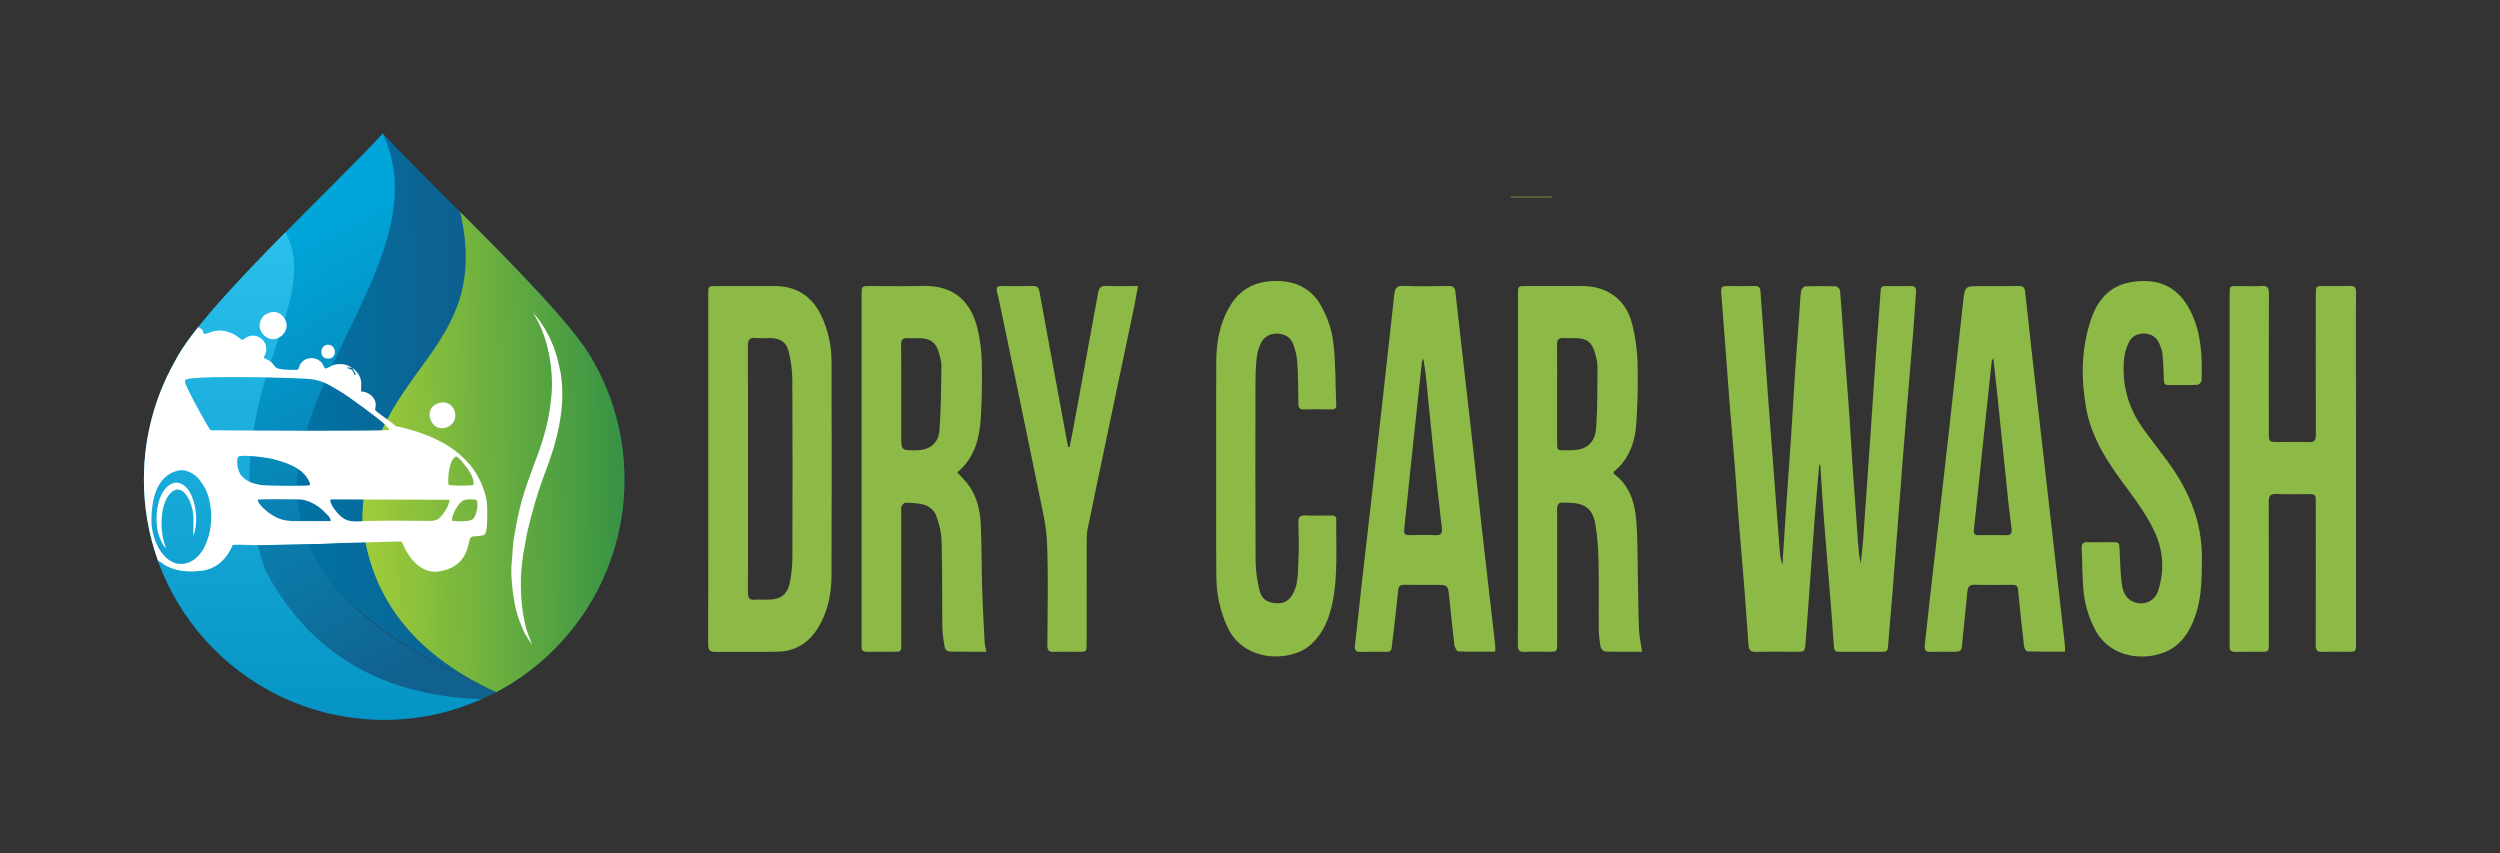 <?xml version="1.0" encoding="utf-8"?>
<!-- Generator: Adobe Illustrator 27.3.1, SVG Export Plug-In . SVG Version: 6.00 Build 0)  -->
<!DOCTYPE svg PUBLIC "-//W3C//DTD SVG 1.0//EN" "http://www.w3.org/TR/2001/REC-SVG-20010904/DTD/svg10.dtd">
<svg version="1.0" id="Layer_1" xmlns:x="http://ns.adobe.com/Extensibility/1.0/" xmlns:i="http://ns.adobe.com/AdobeIllustrator/10.0/" xmlns:graph="http://ns.adobe.com/Graphs/1.0/"
	 xmlns="http://www.w3.org/2000/svg" xmlns:xlink="http://www.w3.org/1999/xlink" x="0px" y="0px" viewBox="0 0 567 193.5"
	 style="enable-background:new 0 0 567 193.5;" xml:space="preserve">
<rect x="0" y="0" width="567" height="193.5" fill="#333333" stroke="none"/>
<style type="text/css">
	.Drop_x0020_Shadow{fill:none;}
	.Round_x0020_Corners_x0020_2_x0020_pt{fill:#FFFFFF;stroke:#231F20;stroke-miterlimit:10;}
	.Live_x0020_Reflect_x0020_X{fill:none;}
	.Bevel_x0020_Soft{fill:url(#SVGID_1_);}
	.Dusk{fill:#FFFFFF;}
	.Foliage_GS{fill:#FFDD00;}
	.Pompadour_GS{fill-rule:evenodd;clip-rule:evenodd;fill:#44ADE2;}
	.st0{fill:#8DB946;}
	.st1{fill-rule:evenodd;clip-rule:evenodd;fill:url(#SVGID_00000127764831235259368710000012934539797967546753_);}
	.st2{fill-rule:evenodd;clip-rule:evenodd;fill:url(#SVGID_00000156563978437150957610000000940887957178976415_);}
	.st3{fill-rule:evenodd;clip-rule:evenodd;fill:url(#SVGID_00000181048287002585641360000002704436899605286809_);}
	.st4{fill-rule:evenodd;clip-rule:evenodd;fill:url(#SVGID_00000080919128695186323400000018333990315188750783_);}
	.st5{fill-rule:evenodd;clip-rule:evenodd;fill:#FFFFFF;}
</style>
<linearGradient id="SVGID_1_" gradientUnits="userSpaceOnUse" x1="-269" y1="-441" x2="-268.293" y2="-440.293">
	<stop  offset="0" style="stop-color:#DEDFE3"/>
	<stop  offset="0.178" style="stop-color:#DADBDF"/>
	<stop  offset="0.361" style="stop-color:#CECFD3"/>
	<stop  offset="0.546" style="stop-color:#B9BCBF"/>
	<stop  offset="0.732" style="stop-color:#9CA0A2"/>
	<stop  offset="0.918" style="stop-color:#787D7E"/>
	<stop  offset="1" style="stop-color:#656B6C"/>
</linearGradient>
<g>
	<g>
		<path class="st0" d="M412.61,105.38c-0.36,4.17-0.74,8.35-1.07,12.53c-0.41,5.3-0.76,10.6-1.15,15.89
			c-0.29,3.96-0.59,7.92-0.88,11.88c-0.16,2.13-0.16,2.14-2.28,2.14c-3.01,0-6.02-0.06-9.03,0.03c-1.19,0.03-1.57-0.52-1.64-1.52
			c-0.3-4.1-0.57-8.21-0.89-12.31c-0.41-5.25-0.89-10.49-1.3-15.73c-0.33-4.14-0.58-8.3-0.91-12.44
			c-0.41-5.25-0.87-10.49-1.29-15.73c-0.32-4.05-0.61-8.11-0.91-12.16c-0.28-3.68-0.57-7.37-0.85-11.05
			c-0.15-1.98-0.1-2.03,1.88-2.03c1.9,0,3.8,0.03,5.7-0.01c0.87-0.02,1.22,0.3,1.28,1.2c0.53,7.65,1.09,15.29,1.65,22.94
			c0.54,7.32,1.1,14.65,1.66,21.97c0.37,4.84,0.72,9.67,1.11,14.51c0.07,0.86,0.25,1.71,0.57,2.57c0.22-3.54,0.44-7.08,0.68-10.61
			c0.42-6.22,0.88-12.44,1.29-18.66c0.32-4.84,0.59-9.68,0.91-14.52c0.33-4.93,0.7-9.86,1.05-14.78c0.09-1.2,0.11-2.4,0.32-3.58
			c0.07-0.38,0.6-0.95,0.93-0.97c2.31-0.08,4.63-0.08,6.94,0c0.34,0.01,0.91,0.62,0.94,0.98c0.32,3.63,0.54,7.28,0.81,10.92
			c0.43,5.8,0.9,11.6,1.31,17.4c0.26,3.59,0.43,7.2,0.67,10.79c0.41,5.99,0.86,11.97,1.29,17.96c0.12,1.6,0.22,3.2,0.62,4.81
			c0.18-1.79,0.41-3.57,0.54-5.36c0.58-8.06,1.13-16.12,1.69-24.19c0.41-5.9,0.78-11.8,1.2-17.7c0.35-4.88,0.75-9.76,1.08-14.65
			c0.05-0.8,0.38-1.03,1.11-1.02c1.95,0.02,3.89,0.03,5.84,0c0.88-0.01,1.13,0.43,1.08,1.21c-0.23,3.18-0.42,6.36-0.67,9.54
			c-0.34,4.28-0.71,8.56-1.07,12.84c-0.44,5.34-0.88,10.68-1.3,16.02c-0.31,3.96-0.6,7.92-0.9,11.88
			c-0.46,5.99-0.92,11.97-1.4,17.95c-0.33,4.14-0.71,8.28-1.02,12.42c-0.06,0.86-0.44,1.1-1.22,1.09c-3.29-0.02-6.58-0.02-9.87,0
			c-0.83,0.01-1.12-0.31-1.18-1.13c-0.25-3.78-0.54-7.55-0.84-11.32c-0.49-6.21-1.03-12.42-1.5-18.64
			c-0.29-3.77-0.5-7.55-0.75-11.33C412.77,105.4,412.69,105.39,412.61,105.38z"/>
		<path class="st0" d="M223.72,147.81c-2.94,0-5.71,0.03-8.48-0.04c-0.34-0.01-0.9-0.52-0.96-0.87c-0.27-1.5-0.53-3.02-0.55-4.53
			c-0.09-6.57,0.01-13.15-0.18-19.72c-0.06-1.98-0.59-4.02-1.3-5.89c-0.35-0.93-1.46-1.87-2.44-2.21c-1.4-0.48-2.98-0.47-4.49-0.54
			c-0.29-0.01-0.71,0.53-0.87,0.9c-0.15,0.35-0.04,0.82-0.04,1.24c0,9.96,0,19.91,0,29.87c0,1.8,0,1.8-1.85,1.8
			c-1.95,0-3.89-0.03-5.84,0.01c-0.94,0.02-1.41-0.29-1.31-1.28c0.03-0.28,0-0.56,0-0.83c0-26.26,0-52.52,0-78.78
			c0-2.07,0-2.07,2.01-2.07c3.89,0,7.78,0.1,11.67-0.02c7.58-0.23,11.29,3.82,12.7,10.07c0.55,2.42,0.84,4.93,0.89,7.41
			c0.09,4.02,0,8.05-0.21,12.06c-0.25,4.86-1.36,9.44-5.36,12.74c0.98,1.11,2.04,2.09,2.82,3.25c1.72,2.57,2.37,5.55,2.51,8.56
			c0.23,4.76,0.16,9.52,0.3,14.29c0.13,4.15,0.36,8.31,0.58,12.46C223.36,146.32,223.55,146.95,223.72,147.81z M204.4,89.3
			c0,3.15,0,6.3,0,9.45c0,3.4,0,3.4,3.36,3.38c2.96-0.02,5.06-1.49,5.29-4.42c0.39-4.87,0.38-9.78,0.47-14.67
			c0.02-0.95-0.28-1.92-0.52-2.86c-0.61-2.43-1.98-3.47-4.48-3.48c-0.88,0-1.76,0.06-2.64-0.01c-1.16-0.1-1.53,0.37-1.51,1.51
			C204.43,81.89,204.4,85.6,204.4,89.3z"/>
		<path class="st0" d="M160.63,106.26c0-13.19,0-26.38,0-39.58c0-1.8,0-1.8,1.85-1.8c4.4,0,8.8,0,13.19,0
			c5.08-0.01,8.61,2.42,10.71,6.94c1.52,3.27,2.21,6.77,2.22,10.36c0.03,16.11,0.05,32.22-0.01,48.33
			c-0.02,4.2-0.85,8.29-3.09,11.93c-2.05,3.32-5.07,5.26-9.01,5.36c-4.72,0.12-9.44-0.01-14.16,0.06c-1.34,0.02-1.73-0.4-1.72-1.74
			C160.64,132.83,160.63,119.55,160.63,106.26z M169.65,106.25c0,1.3,0,2.59,0,3.89c0,8.1,0.02,16.21-0.02,24.31
			c-0.01,1.23,0.39,1.67,1.59,1.57c0.97-0.08,1.94-0.01,2.92-0.02c2.89,0,4.45-1.12,5.01-3.95c0.37-1.85,0.56-3.76,0.56-5.64
			c0.05-13.38,0.06-26.77-0.01-40.15c-0.01-2.15-0.3-4.34-0.8-6.43c-0.54-2.28-1.96-3.13-4.3-3.15c-1.07-0.01-2.14,0.08-3.19-0.02
			c-1.42-0.14-1.8,0.4-1.79,1.79C169.67,87.73,169.65,96.99,169.65,106.25z"/>
		<path class="st0" d="M372.43,147.81c-2.9,0-5.67,0.04-8.44-0.05c-0.35-0.01-0.9-0.65-0.98-1.07c-0.24-1.36-0.4-2.75-0.41-4.13
			c-0.05-5,0.06-10-0.05-15c-0.07-2.9-0.23-5.83-0.72-8.68c-0.84-4.87-3.97-4.9-7.93-4.87c-0.24,0-0.6,0.49-0.69,0.82
			c-0.13,0.43-0.05,0.92-0.05,1.38c0,9.91,0,19.82,0,29.73c0,1.88-0.01,1.88-1.94,1.88c-1.81,0-3.62-0.07-5.42,0.02
			c-1.26,0.07-1.56-0.42-1.55-1.61c0.04-9.63,0.02-19.27,0.02-28.9c0-16.86,0-33.71,0-50.57c0-1.89,0-1.89,1.9-1.89
			c4.21,0,8.43,0,12.64,0c5.76,0,9.99,3.08,11.38,8.67c0.71,2.85,1.13,5.82,1.21,8.75c0.12,4.71,0.03,9.44-0.32,14.14
			c-0.26,3.53-1.37,6.9-3.96,9.55c-0.35,0.36-0.75,0.68-1.18,1.07c0.04,0.14,0.03,0.38,0.14,0.46c3.46,2.55,4.64,6.3,5,10.28
			c0.36,4,0.28,8.04,0.37,12.06c0.1,4.3,0.11,8.6,0.27,12.9C371.79,144.36,372.16,145.94,372.43,147.81z M353.15,89.3
			c0,3.28-0.01,6.57,0,9.85c0.02,3.44-0.32,2.95,2.94,2.97c3.71,0.02,5.71-1.59,5.94-5.3c0.28-4.51,0.26-9.04,0.28-13.57
			c0-1.09-0.29-2.2-0.58-3.26c-0.68-2.41-1.93-3.3-4.45-3.31c-0.88,0-1.76,0.06-2.63-0.01c-1.17-0.1-1.52,0.41-1.51,1.53
			C353.18,81.91,353.15,85.6,353.15,89.3z"/>
		<path class="st0" d="M534.34,106.45c0,13.15,0,26.3,0,39.46c0,1.92,0,1.92-1.89,1.92c-1.9,0-3.8-0.07-5.7,0.02
			c-1.25,0.06-1.55-0.4-1.55-1.6c0.04-10.74,0.02-21.49,0.02-32.23c0-1.95,0-1.95-2-1.95c-2.32,0-4.63,0.07-6.95-0.03
			c-1.37-0.06-1.72,0.45-1.72,1.76c0.04,10.7,0.02,21.4,0.02,32.09c0,1.93,0,1.93-1.87,1.94c-1.85,0-3.71-0.04-5.56,0.02
			c-1.05,0.03-1.59-0.28-1.46-1.41c0.04-0.32,0-0.65,0-0.97c0-26.07,0-52.15,0-78.22c0-2.67-0.16-2.34,2.43-2.36
			c1.62-0.01,3.25,0.08,4.86-0.03c1.33-0.09,1.62,0.45,1.62,1.67c-0.04,10.51-0.02,21.02-0.02,31.54c0,2.18,0,2.18,2.21,2.18
			c2.27,0,4.54-0.06,6.81,0.02c1.27,0.05,1.66-0.37,1.65-1.65c-0.04-10.6-0.03-21.21-0.02-31.82c0-1.92,0-1.92,1.86-1.93
			c1.95,0,3.89,0.05,5.83-0.02c1.1-0.04,1.45,0.35,1.44,1.44c-0.05,3.89-0.02,7.78-0.02,11.67
			C534.34,87.46,534.34,96.95,534.34,106.45z"/>
		<path class="st0" d="M468.33,147.79c-2.92,0-5.73,0.03-8.54-0.05c-0.26-0.01-0.67-0.7-0.72-1.11c-0.5-4.26-0.97-8.53-1.36-12.8
			c-0.08-0.91-0.41-1.2-1.27-1.19c-2.87,0.03-5.74,0.06-8.61-0.02c-1.18-0.03-1.52,0.5-1.62,1.53c-0.36,3.77-0.79,7.53-1.13,11.3
			c-0.22,2.38-0.18,2.38-2.6,2.38c-1.53,0-3.06-0.05-4.58,0.02c-1.13,0.05-1.49-0.42-1.37-1.48c0.42-3.72,0.81-7.44,1.23-11.15
			c0.51-4.54,1.04-9.08,1.56-13.62c0.9-7.89,1.81-15.78,2.69-23.67c1.09-9.82,2.15-19.65,3.23-29.47c0.39-3.57,0.41-3.57,3.96-3.57
			c2.87,0,5.74,0.03,8.61-0.02c0.98-0.02,1.39,0.26,1.5,1.29c0.89,8.31,1.82,16.62,2.76,24.92c1.27,11.24,2.56,22.48,3.83,33.72
			c0.82,7.2,1.63,14.4,2.43,21.6C468.37,146.79,468.33,147.2,468.33,147.79z M452.09,81.2c-0.25,0.48-0.35,0.6-0.36,0.72
			c-0.64,6.01-1.29,12.03-1.92,18.04c-0.71,6.71-1.39,13.41-2.13,20.12c-0.1,0.9,0.12,1.3,1.06,1.29c2.08-0.03,4.17-0.05,6.25,0.01
			c1.12,0.03,1.36-0.5,1.24-1.45c-0.26-2.06-0.53-4.12-0.75-6.19c-0.86-8.22-1.69-16.45-2.54-24.67
			C452.69,86.55,452.41,84.05,452.09,81.2z"/>
		<path class="st0" d="M339.11,147.8c-2.86,0-5.62,0.05-8.38-0.07c-0.32-0.01-0.81-0.91-0.88-1.44c-0.43-3.58-0.77-7.17-1.15-10.75
			c-0.3-2.9-0.31-2.9-3.21-2.9c-2.32,0-4.63,0.03-6.95-0.01c-0.88-0.01-1.35,0.21-1.44,1.2c-0.3,3.17-0.67,6.33-1.03,9.5
			c-0.13,1.15-0.33,2.29-0.41,3.44c-0.06,0.87-0.49,1.08-1.26,1.07c-1.94-0.03-3.89-0.05-5.84,0.01c-1.09,0.03-1.37-0.44-1.26-1.43
			c0.61-5.42,1.18-10.84,1.79-16.25c0.68-6.06,1.4-12.11,2.09-18.17c0.93-8.17,1.85-16.34,2.76-24.51
			c0.77-6.93,1.54-13.86,2.29-20.8c0.14-1.28,0.54-1.91,2.04-1.85c3.42,0.13,6.85,0.08,10.28,0.02c1.05-0.02,1.43,0.32,1.54,1.39
			c1.2,10.88,2.48,21.75,3.7,32.62c0.81,7.16,1.54,14.33,2.35,21.49c0.97,8.63,1.98,17.25,2.96,25.87
			C339.16,146.68,339.11,147.14,339.11,147.8z M322.8,81.31c-0.18,0.37-0.27,0.49-0.29,0.61c-0.64,5.92-1.29,11.84-1.91,17.76
			c-0.72,6.8-1.4,13.6-2.13,20.4c-0.1,0.92,0.15,1.29,1.08,1.28c2.04-0.03,4.08-0.07,6.11,0.02c1.28,0.05,1.47-0.55,1.35-1.61
			c-0.63-5.55-1.26-11.1-1.84-16.65c-0.63-6.02-1.19-12.04-1.8-18.06C323.25,83.88,323.02,82.72,322.8,81.31z"/>
		<path class="st0" d="M476.49,122.97c0.79,0,1.57,0,2.36,0c1.85,0,1.8,0.01,1.88,1.81c0.11,2.58,0.17,5.18,0.5,7.73
			c0.23,1.76,0.96,3.41,2.89,4.08c2.25,0.78,4.6-0.28,5.35-2.62c1.5-4.65,1.15-9.32-0.94-13.65c-1.52-3.13-3.52-6.07-5.61-8.87
			c-4.32-5.77-8.48-11.59-9.78-18.89c-1.19-6.74-1.13-13.45,1.06-20c1.46-4.38,4.17-7.71,8.96-8.54c5.84-1.01,10.62,0.56,13.62,6.49
			c2.52,4.99,2.71,10.41,2.54,15.86c-0.01,0.33-0.64,0.9-1.01,0.92c-2.17,0.09-4.35,0.03-6.53,0.05c-0.83,0.01-0.98-0.42-1.01-1.13
			c-0.07-1.98-0.14-3.97-0.32-5.95c-0.07-0.76-0.38-1.53-0.68-2.25c-0.61-1.45-1.73-2.27-3.3-2.36c-1.62-0.09-2.96,0.57-3.66,2.02
			c-0.53,1.1-0.93,2.34-1.05,3.55c-0.6,5.9,0.89,11.29,4.37,16.1c1.84,2.55,3.8,5.01,5.65,7.55c4.74,6.52,7.7,13.64,7.62,21.87
			c-0.04,4.13-0.03,8.24-1.28,12.23c-0.99,3.15-2.43,6.03-5.26,7.94c-4.72,3.18-14.03,3.11-17.78-4.26
			c-1.43-2.81-2.29-5.78-2.56-8.87c-0.28-3.13-0.23-6.28-0.4-9.42c-0.06-1.14,0.39-1.47,1.45-1.39
			C474.54,123.02,475.51,122.97,476.49,122.97z"/>
		<path class="st0" d="M275.83,106.23c0-8.15-0.04-16.3,0.02-24.45c0.03-4.5,0.89-8.86,3.32-12.72c2.04-3.25,5.07-4.98,8.95-5.28
			c4.9-0.37,9,1.18,11.45,5.48c1.41,2.47,2.45,5.37,2.8,8.18c0.59,4.75,0.48,9.59,0.69,14.39c0.03,0.81-0.36,1.03-1.1,1.02
			c-2.08-0.03-4.17-0.04-6.25,0.01c-0.9,0.02-1.22-0.31-1.23-1.21c-0.04-3.14-0.05-6.29-0.25-9.42c-0.09-1.45-0.45-2.93-0.97-4.29
			c-0.58-1.5-1.95-2.22-3.53-2.28c-1.64-0.06-3.01,0.68-3.75,2.16c-0.48,0.98-0.82,2.09-0.94,3.17c-0.22,1.88-0.29,3.78-0.3,5.67
			c-0.02,13.47-0.05,26.95,0.03,40.42c0.01,2.24,0.33,4.52,0.85,6.7c0.53,2.23,2.03,3.08,4.34,3.04c1.57-0.02,2.58-0.86,3.29-2.15
			c1.25-2.29,1.09-4.85,1.22-7.32c0.15-2.96,0.09-5.93,0.01-8.89c-0.03-1.25,0.41-1.61,1.61-1.56c1.94,0.08,3.89,0.03,5.83,0.02
			c0.69,0,1.16,0.13,1.15,0.98c-0.09,6.28,0.41,12.6-0.87,18.81c-0.76,3.67-2.11,7.06-5.08,9.63c-4.57,3.95-15.12,3.82-18.73-4.11
			c-1.64-3.6-2.5-7.35-2.52-11.28C275.79,122.71,275.83,114.47,275.83,106.23z"/>
		<path class="st0" d="M242.57,101.38c0.27-1.34,0.57-2.68,0.82-4.03c1.89-10.27,3.78-20.54,5.64-30.82
			c0.21-1.18,0.6-1.76,1.94-1.69c2.29,0.12,4.6,0.03,7.14,0.03c-0.36,1.91-0.65,3.57-0.99,5.23c-2.05,9.81-4.13,19.63-6.19,29.44
			c-1.42,6.78-2.85,13.57-4.24,20.36c-0.18,0.85-0.23,1.75-0.23,2.62c-0.02,7.83-0.01,15.65-0.01,23.48c0,1.82-0.01,1.82-1.86,1.83
			c-1.85,0-3.71-0.06-5.56,0.02c-1.17,0.05-1.5-0.38-1.49-1.52c0.04-7.73,0.24-15.48-0.07-23.2c-0.16-4.02-1.17-8.02-1.97-11.99
			c-2.62-12.91-5.33-25.8-8.01-38.69c-0.43-2.08-0.85-4.17-1.36-6.23c-0.24-0.98-0.04-1.36,1.02-1.35c2.36,0.04,4.72,0.06,7.08-0.01
			c1.02-0.03,1.36,0.4,1.53,1.32c1.11,6.19,2.26,12.36,3.4,18.55c1.02,5.54,2.05,11.07,3.07,16.61
			C242.33,101.34,242.45,101.36,242.57,101.38z"/>
		<path class="st0" d="M351.92,44.75c-3.08,0-6.15,0-9.23,0c0-0.05,0-0.1,0-0.15c3.09,0,6.19,0,9.28,0
			C351.95,44.65,351.93,44.7,351.92,44.75z"/>
	</g>
	<g>
		
			<linearGradient id="SVGID_00000074422143883559757270000013708813247073299343_" gradientUnits="userSpaceOnUse" x1="140.482" y1="93.002" x2="67.929" y2="94.094">
			<stop  offset="0" style="stop-color:#1B4E7B"/>
			<stop  offset="1" style="stop-color:#0073A4"/>
		</linearGradient>
		<path style="fill-rule:evenodd;clip-rule:evenodd;fill:url(#SVGID_00000074422143883559757270000013708813247073299343_);" d="
			M134.51,81.82c4.53,7.95,7.12,17.14,7.12,26.94c0,20.93-11.8,39.09-29.1,48.22c-34.35-14.88-46.68-31.48-45.11-47.24
			c0.32-26.79,31.11-53.87,19.42-79.49C98.2,42.63,128.37,70.37,134.51,81.82L134.51,81.82z"/>
		
			<linearGradient id="SVGID_00000023974155440110811950000003470888234232964997_" gradientUnits="userSpaceOnUse" x1="98.922" y1="149.865" x2="52.57" y2="62.869">
			<stop  offset="0" style="stop-color:#11618E"/>
			<stop  offset="1" style="stop-color:#00A5D9"/>
		</linearGradient>
		<path style="fill-rule:evenodd;clip-rule:evenodd;fill:url(#SVGID_00000023974155440110811950000003470888234232964997_);" d="
			M112.52,156.98c-7.58,4-16.22,6.27-25.39,6.27c-30.1,0-54.49-24.4-54.49-54.49c0-9.77,2.57-18.94,7.07-26.86l0,0
			c5.95-11.9,35.74-39.25,47.12-51.64C105.71,70.23,17.08,115.99,112.52,156.98z"/>
		
			<linearGradient id="SVGID_00000082338659647188949160000010328149513078596749_" gradientUnits="userSpaceOnUse" x1="70.961" y1="163.251" x2="70.961" y2="52.673">
			<stop  offset="0" style="stop-color:#0594C4"/>
			<stop  offset="1" style="stop-color:#2BC0EC"/>
		</linearGradient>
		<path style="fill-rule:evenodd;clip-rule:evenodd;fill:url(#SVGID_00000082338659647188949160000010328149513078596749_);" d="
			M109.28,158.56l-0.07,0.03c-2.44,1-4.83,1.86-7.2,2.6c-4.73,1.34-9.72,2.06-14.88,2.06c-30.1,0-54.49-24.4-54.49-54.49
			c0-9.77,2.57-18.94,7.07-26.86l0,0c3.34-6.67,14.16-18.2,25.03-29.22c9.15,17.02-17.3,38.44-4.63,76.55
			C69.65,147.16,85.3,157.81,109.28,158.56z"/>
		
			<linearGradient id="SVGID_00000085972649256941773540000013334158975634452636_" gradientUnits="userSpaceOnUse" x1="140.456" y1="101.882" x2="82.912" y2="103.046">
			<stop  offset="0" style="stop-color:#389344"/>
			<stop  offset="1" style="stop-color:#A0CC3A"/>
		</linearGradient>
		<path style="fill-rule:evenodd;clip-rule:evenodd;fill:url(#SVGID_00000085972649256941773540000013334158975634452636_);" d="
			M104.38,48.08c7.61,33.11-21.77,34.66-22.21,70.12c1.63,16.44,10.76,29.78,30.36,38.79c17.31-9.13,29.1-27.3,29.1-48.22
			c0-9.8-2.59-18.99-7.12-26.94l0,0C130.58,74.48,116.78,60.46,104.38,48.08z"/>
		<path class="st5" d="M35.83,127.16c-2.06-5.75-3.19-11.94-3.19-18.4c0-9.77,2.57-18.94,7.07-26.86l0,0
			c0.43-0.85,0.98-1.79,1.63-2.79c0.33-0.09,0.88-0.17,2.08-0.2c0.23-0.29,0.69-0.93,0.85-1.42c-0.28-0.2-0.64-0.27-0.93-0.61
			c-0.1-0.12-0.15-0.23-0.2-0.34c0.55-0.74,1.14-1.51,1.77-2.3c0.19,0.03,0.39,0.09,0.64,0.28c0.69,0.5,0.3,0.62,0.78,1.23
			c1.21-0.02,3-1.87,6.95,0.19c0.71,0.37,1.18,0.98,1.63,1.15c0.74-0.21,1-0.8,2.13-0.95c1.52-0.2,3.2,0.97,3.33,2.67
			c0.12,1.5-0.41,1.55-0.52,2.38c0.84,0.4,1.13,0.5,1.69,0.97c1.29,1.09,0.02,1.8,6.02,1.71c0.42-0.69,0.27-1.12,0.99-1.83
			c1.04-1.03,2.89-1.11,4.05-0.14c0.78,0.65,0.69,1.17,1.14,1.68c0.88-0.08,1.53-0.95,2.95-0.99c0.74-0.02,1.22-0.04,1.82,0.17
			c0.25,0.09,0.55,0.21,0.71,0.28l0.63,0.45c-0.96-0.1-0.08-0.14-0.66-0.19l-0.45,0.1c-0.02-0.04-0.07,0.04-0.11,0.07
			c0.54,0.14,0.92,0.19,1.27,0.56c0.34,0.36,0.33,0.74,0.59,1.1c0.23-0.31,0.22,0.06,0.1-0.48L79.9,83.5
			c0.72,0.3,1.48,1.4,1.74,2.05c0.5,1.26,0.2,1.87,0.26,3.22c1.33,0.06,2.93,0.93,3.27,2.56c0.17,0.82-0.11,1.02-0.09,1.66
			c0.12,0.31,3.53,2.65,3.87,2.96c1.02,0.93,0.85,0.66,2.34,1.03c2.56,0.64,5.22,1.49,7.53,2.61c3.28,1.59,5.34,3.09,7.72,5.77
			c2.09,2.35,3.88,6.49,3.95,9.56c0.03,1.2,0.14,5.59-0.52,6.24c-0.68,0.65-2.53,0.21-3.2,0.73c-0.79,0.79-0.12,6.72-7.43,7.73
			c-3.06,0.42-5.66-1.96-6.98-4.29c-0.21-0.37-0.45-0.76-0.65-1.19c-0.46-1-0.35-1.31-1.15-1.33l-13.81,0.37
			c-1.61,0.02-3.03,0.19-4.66,0.19c-4.65,0-10.21,0.31-14.48,0.26c-1.46-0.02-3.43-0.16-4.82-0.04c-1.19,2.88-3.43,5.42-7.1,5.86
			c-2.78,0.33-5.53,0.2-8.06-1.14C36.91,127.93,36.43,127.37,35.83,127.16L35.83,127.16z M41.35,79.11c0.33-0.09,0.88-0.17,2.08-0.2
			c0.23-0.29,0.69-0.93,0.85-1.42c-0.28-0.2-0.64-0.27-0.93-0.61c-0.1-0.12-0.15-0.23-0.2-0.34C42.49,77.44,41.88,78.29,41.35,79.11
			L41.35,79.11z M47.76,97.59c7.89,0.06,39.69,0.26,40.61-0.11l-1.03-1.17c-1.16-1.2-8.75-6.76-10.28-7.59
			c-1.78-0.98-3.1-2.11-5.84-2.63c-1.6-0.3-7.17-0.38-9.12-0.45c-3.22-0.12-17.19-0.32-19.56,0.33c-0.58,0.16-0.62,0.14-0.57,0.67
			c0.04,0.45,0.52,1.37,0.69,1.75C43.39,89.95,46.9,96.48,47.76,97.59L47.76,97.59z M40.34,106.74c-4.99,1.19-6.02,6.92-5.99,11.43
			c0.03,4.55,3.03,10.6,7.68,9.62c5.97-1.26,7.67-12.7,3.82-18.11c-0.82-1.15-0.97-1.47-2.15-2.22
			C42.77,106.87,41.59,106.44,40.34,106.74L40.34,106.74z M101.97,113.35l-27.03-0.09c-0.16,0.99,1.04,2.43,1.49,2.95
			c2.19,2.57,3.8,2.04,7.18,1.94c4.03-0.12,9.71-0.03,13.78-0.01c1.61,0.01,2.21-0.42,3.07-1.55
			C101.11,115.74,101.81,114.59,101.97,113.35L101.97,113.35z M70.25,110.03c0.13-0.36-0.02-0.59-0.19-0.94
			c-0.08-0.15-0.16-0.31-0.25-0.47c-1.57-2.64-4.97-3.75-7.89-4.5c-1.37-0.35-7.37-1.16-7.91-0.5c-0.38,0.47-0.4,3.09,0.9,4.44
			c1,1.04,2.15,1.53,4.02,1.91C60,110.18,69.6,110.31,70.25,110.03L70.25,110.03z M58.52,113.29c-0.34,0.84,2.2,2.85,2.72,3.21
			c2.76,1.9,4.59,1.68,7.61,1.68l6.15,0c0.02-0.75-0.67-1.31-1.12-1.79c-0.4-0.42-1.12-1.09-1.64-1.46
			c-1.12-0.79-2.87-1.67-4.51-1.67C65.24,113.25,60.79,113.16,58.52,113.29L58.52,113.29z M61.04,70.95
			c-0.93,0.38-1.27,0.55-1.75,1.38c-1.5,2.61,1.38,5.32,3.57,4.43c1.4-0.57,2.59-2.05,2-3.85C64.44,71.6,62.86,70.21,61.04,70.95
			L61.04,70.95z M37.73,124.46c-1.63-3.56-1.6-10.5,1.21-12.86c2.1-1.77,3.76,0.97,4.33,2.64c0.96,2.82,0.49,4.34,0.58,7.28
			c1.22-2.96,0.63-8.01-1.19-10.48c-2.75-3.72-7.33-0.59-7.15,7.13c0.04,1.98,0.45,3.38,1.3,5.05
			C37.17,123.95,37.38,123.97,37.73,124.46L37.73,124.46z M99.86,91.33c-4.19,0.9-2.36,6.43,0.91,5.74
			C104.86,96.21,103.46,90.55,99.86,91.33L99.86,91.33z M101.71,109.94c0.7,0.29,5.02,0.25,5.62,0.03c0.4-1.08-0.86-3.13-1.35-3.75
			c-0.61-0.78-1.73-2.39-2.54-2.71C101.97,104.18,101.49,107.92,101.71,109.94L101.71,109.94z M102.51,118.1
			c1.04,0.19,4.07,0.29,4.8-0.42c0.71-0.7,1.3-3.2,0.77-4.29c-0.53-0.17-1.88-0.16-2.49-0.07
			C103.91,113.57,102.31,117.24,102.51,118.1L102.51,118.1z M74.33,81.33h0.14c2.03,0,1.92-3.06-0.02-3.15
			C72.52,78.08,72.26,81.33,74.33,81.33z"/>
		<path class="st5" d="M120.68,146.32c0.01-0.21-1.16-2.89-1.49-4.31c-0.86-3.75-1.12-6.8-1.05-10.82c0.03-1.65,0.29-3.85,0.52-5.47
			l0.91-4.96c1.01-4.41,2.45-9.4,4.08-13.63c2.47-6.43,4.81-14.47,3.51-22.46c-0.11-0.71-0.37-1.69-0.53-2.42
			c-0.77-3.59-2.51-7.25-4.68-10.09c-0.39-0.52-1.11-1.16-1.33-1.54c3.41,4.66,4.98,12.66,4.47,18.8
			c-0.98,11.84-5.28,16.64-7.65,27.82c-0.34,1.59-0.62,3.27-0.91,4.98c-0.31,1.82-0.26,3.56-0.48,5.41
			c-0.33,2.75,0.35,8.17,0.98,10.63c0.45,1.74,0.91,2.91,1.51,4.38C119.32,144.48,120.35,145.59,120.68,146.32z"/>
	</g>
</g>
</svg>
